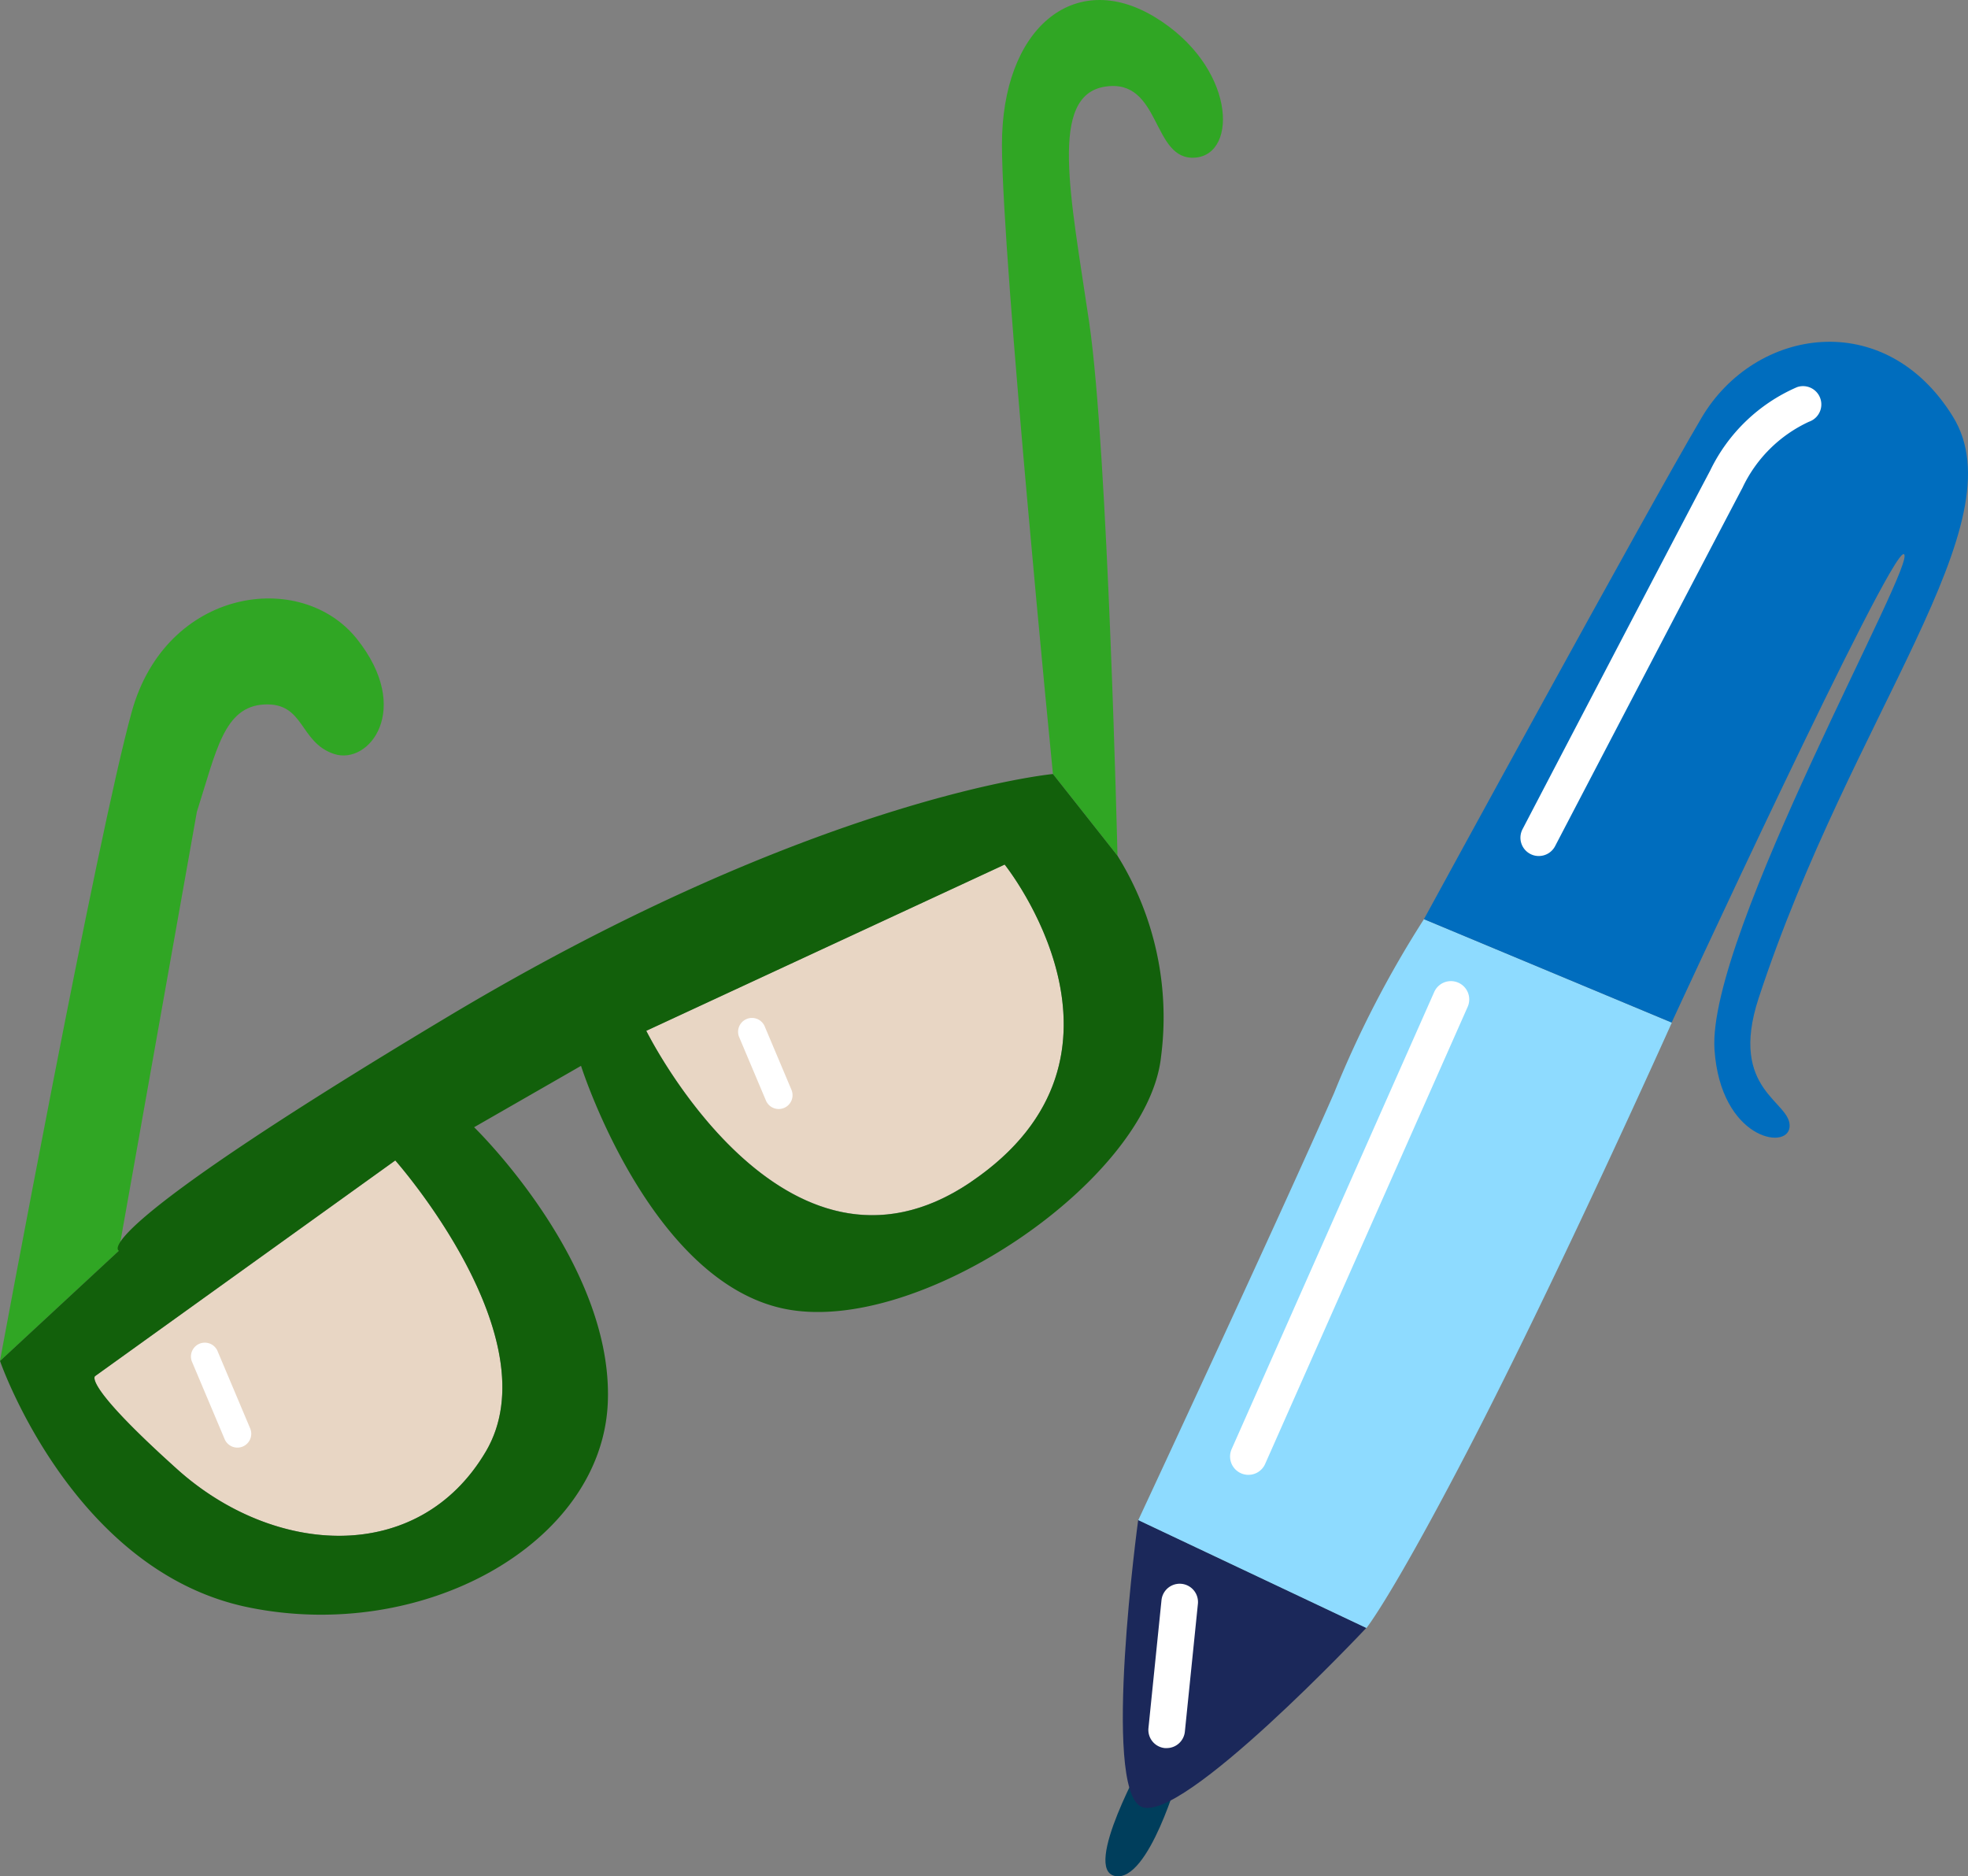 <svg xmlns="http://www.w3.org/2000/svg" width="83.915" height="80" viewBox="0 0 83.915 80">
  <rect x="0" y="0" width="83.915" height="80" fill="#808080" stroke="none"/>
  <g id="Group_2059" data-name="Group 2059" transform="translate(-443.93 -302.957)">
    <g id="Group_2050" data-name="Group 2050" transform="translate(491.062 317.53)">
      <g id="Group_2043" data-name="Group 2043" transform="translate(0 60.326)">
        <path id="Path_684" data-name="Path 684" d="M501,389.339s-1.3,4.657-2.734,4.386,1.278-5.09,1.278-5.09Z" transform="translate(-497.845 -388.634)" fill="#003e5c"/>
      </g>
      <g id="Group_2044" data-name="Group 2044" transform="translate(0.749 50.235)">
        <path id="Path_685" data-name="Path 685" d="M499.353,377.091l9.729,4.6s-7.914,8.426-9.6,7.625S499.353,377.091,499.353,377.091Z" transform="translate(-498.702 -377.091)" fill="#1b285a"/>
      </g>
      <g id="Group_2045" data-name="Group 2045" transform="translate(1.401 24.618)">
        <path id="Path_686" data-name="Path 686" d="M511.631,347.788,522.2,352.2s-4.784,10.683-8.644,18.129c-3.3,6.357-4.377,7.682-4.377,7.682l-9.729-4.6s6.01-12.881,8.352-18.218A44.848,44.848,0,0,1,511.631,347.788Z" transform="translate(-499.447 -347.788)" fill="#8edbff"/>
      </g>
      <g id="Group_2046" data-name="Group 2046" transform="translate(5.318 27.264)">
        <path id="Path_687" data-name="Path 687" d="M504.709,371.861a.781.781,0,0,1-.713-1.1l8.636-19.486a.78.78,0,1,1,1.427.632L505.422,371.4A.78.78,0,0,1,504.709,371.861Z" transform="translate(-503.928 -350.815)" fill="#fff"/>
      </g>
      <g id="Group_2047" data-name="Group 2047" transform="translate(1.836 52.948)">
        <path id="Path_688" data-name="Path 688" d="M500.727,387.208c-.027,0-.053,0-.08,0a.779.779,0,0,1-.7-.855l.556-5.452a.78.78,0,1,1,1.552.159l-.556,5.451A.78.78,0,0,1,500.727,387.208Z" transform="translate(-499.945 -380.195)" fill="#fff"/>
      </g>
      <g id="Group_2048" data-name="Group 2048" transform="translate(13.584)">
        <path id="Path_689" data-name="Path 689" d="M513.384,344.245s9.568-17.546,11.844-21.389,7.814-4.731,10.711-.04c2.819,4.564-4.294,12.649-8.284,24.8-1.307,3.981,1.436,4.394,1.319,5.5-.1,1-2.936.49-3.2-3.3-.337-4.888,8.767-20.983,8.067-21.136-.606-.133-9.894,19.972-9.894,19.972Z" transform="translate(-513.384 -319.627)" fill="#006dbe"/>
      </g>
      <g id="Group_2049" data-name="Group 2049" transform="translate(17.699 1.89)">
        <path id="Path_690" data-name="Path 690" d="M518.87,341.824a.766.766,0,0,1-.36-.089.78.78,0,0,1-.33-1.053c.066-.128,6.678-12.794,8-15.289a7.351,7.351,0,0,1,3.708-3.561.78.78,0,0,1,.506,1.476,5.842,5.842,0,0,0-2.835,2.814c-1.315,2.492-7.925,15.155-7.991,15.283A.782.782,0,0,1,518.87,341.824Z" transform="translate(-518.091 -321.789)" fill="#fff"/>
      </g>
    </g>
    <g id="Group_2058" data-name="Group 2058" transform="translate(443.93 302.957)">
      <g id="Group_2051" data-name="Group 2051" transform="translate(4.027 49.478)">
        <path id="Path_691" data-name="Path 691" d="M465.217,371.982c-2.872,4.845-9.023,4.448-13.151.74s-3.493-3.976-3.493-3.976l12.792-9.19S468.088,367.138,465.217,371.982Z" transform="translate(-448.537 -359.556)" fill="#e8d6c4"/>
      </g>
      <g id="Group_2052" data-name="Group 2052" transform="translate(27.557 36.861)">
        <path id="Path_692" data-name="Path 692" d="M489.287,358.662c-7.981,5.4-13.834-6.452-13.834-6.452l15.282-7.088S497.268,353.265,489.287,358.662Z" transform="translate(-475.453 -345.123)" fill="#e8d6c4"/>
      </g>
      <g id="Group_2053" data-name="Group 2053" transform="translate(0 25.517)">
        <path id="Path_693" data-name="Path 693" d="M452.324,341.245c.829-2.594,1.15-4.492,2.876-4.579s1.484,1.617,2.975,2.11,3.365-1.9.977-4.9-8.132-2.179-9.6,3.087-5.626,27.7-5.626,27.7l5.069-4.7Z" transform="translate(-443.93 -332.146)" fill="#30a624"/>
      </g>
      <g id="Group_2054" data-name="Group 2054" transform="translate(42.723)">
        <path id="Path_694" data-name="Path 694" d="M494.975,335.959s-2.164-21.847-2.174-26.811,3.068-7.545,6.507-5.47,3.593,5.857,1.73,6-1.435-3.4-3.841-3.027-1.474,4.629-.675,10.061,1.206,22.732,1.206,22.732Z" transform="translate(-492.801 -302.957)" fill="#30a624"/>
      </g>
      <g id="Group_2055" data-name="Group 2055" transform="translate(0 33.002)">
        <path id="Path_695" data-name="Path 695" d="M491.58,344.194l-2.753-3.486s-10.121.956-25.817,10.356S449,361.035,449,361.035l-5.069,4.7s3.084,8.956,10.572,10.5,15.089-2.732,15.343-8.716-5.7-11.751-5.7-11.751l4.559-2.617s2.9,9.142,8.641,10.352,15.531-5.484,16.091-10.742A13.044,13.044,0,0,0,491.58,344.194Zm-26.943,25.416c-2.872,4.845-9.023,4.448-13.151.74s-3.493-3.976-3.493-3.976l12.792-9.19S467.509,364.767,464.637,369.611Zm20.684-11.5c-7.981,5.4-13.834-6.452-13.834-6.452l15.282-7.088S493.3,352.71,485.321,358.107Z" transform="translate(-443.93 -340.708)" fill="#12600b"/>
      </g>
      <g id="Group_2056" data-name="Group 2056" transform="translate(31.465 43.384)">
        <path id="Path_696" data-name="Path 696" d="M481.891,356.44a.591.591,0,0,1-.774-.315l-1.148-2.72a.591.591,0,0,1,1.088-.46l1.148,2.721A.59.59,0,0,1,481.891,356.44Z" transform="translate(-479.923 -352.585)" fill="#fff"/>
      </g>
      <g id="Group_2057" data-name="Group 2057" transform="translate(8.133 57.224)">
        <path id="Path_697" data-name="Path 697" d="M455.454,372.869a.591.591,0,0,1-.774-.314l-1.4-3.318a.591.591,0,0,1,1.088-.459l1.4,3.318A.59.59,0,0,1,455.454,372.869Z" transform="translate(-453.234 -368.417)" fill="#fff"/>
      </g>
    </g>
  </g>
</svg>

